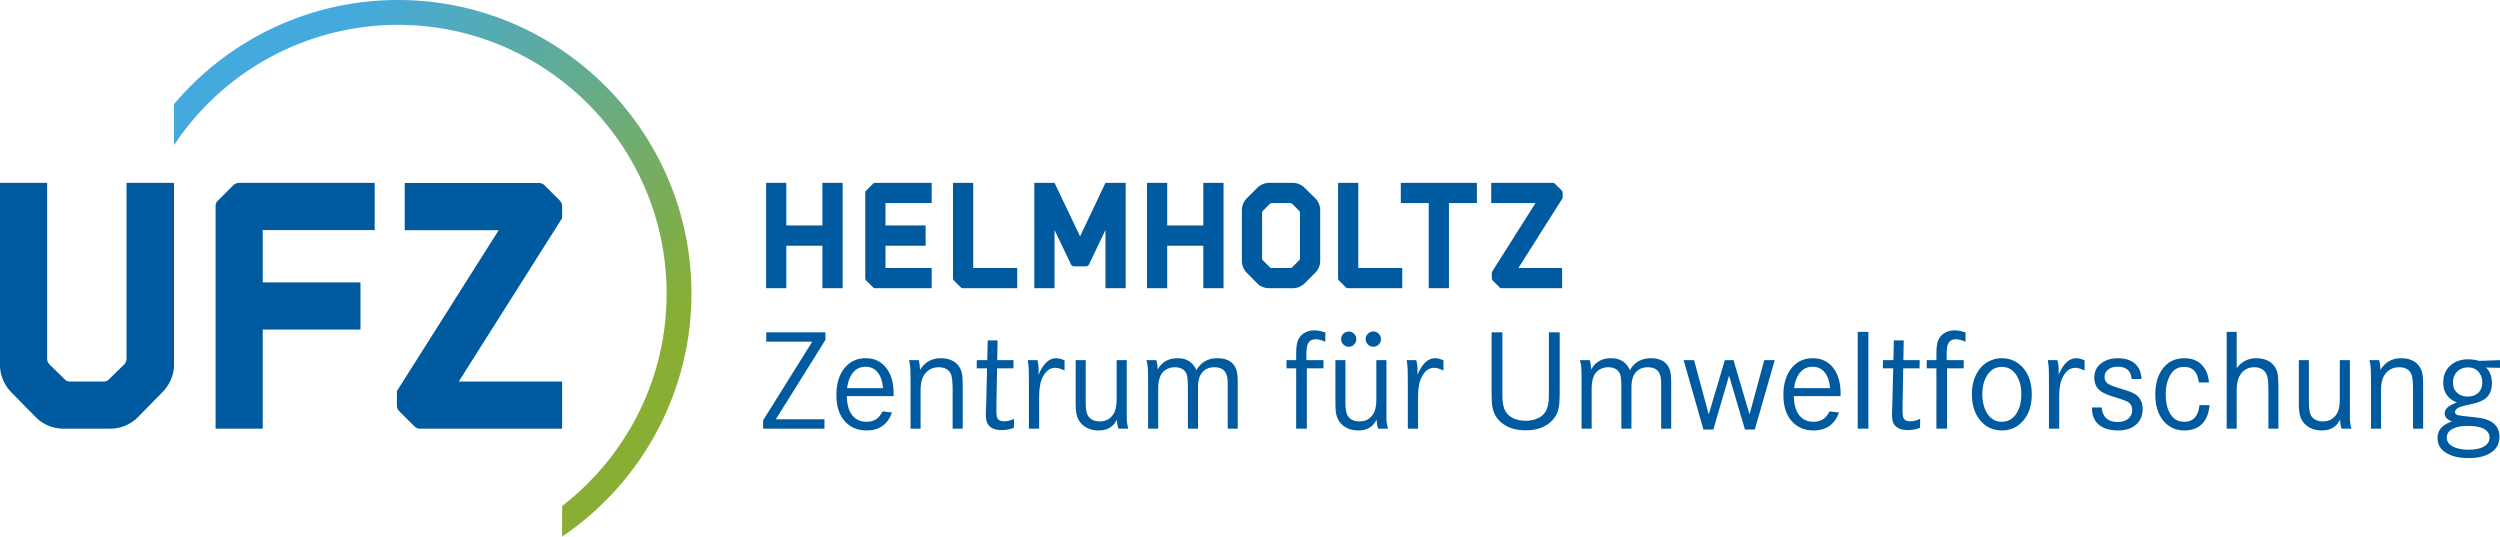 <svg version="1.1" id="logo-UFZ" xmlns="http://www.w3.org/2000/svg" x="0" y="0" viewBox="0 0 300 64.392" xml:space="preserve"><style>.st0{fill:#005aa0}</style><path class="st0" d="M91.949 39.881h7.105v.898l-5.953 9.536h5.835v1.126h-7.359v-1.008l5.894-9.434h-5.522v-1.118zM107.227 47.536h-5.615c.028.881.195 1.57.5 2.066.418.672 1.042 1.008 1.872 1.008.621 0 1.115-.195 1.482-.584.135-.147.28-.367.432-.66l1.135.135c-.503 1.434-1.522 2.151-3.057 2.151-1.005 0-1.832-.327-2.481-.982-.751-.762-1.126-1.846-1.126-3.252 0-1.547.418-2.73 1.253-3.548.598-.587 1.358-.881 2.278-.881 1.14 0 2.018.477 2.634 1.431.463.723.694 1.646.694 2.769l-.001.347zm-1.262-.957c-.051-.604-.181-1.104-.389-1.499-.373-.711-.946-1.067-1.719-1.067-.751 0-1.329.35-1.736 1.05-.226.384-.384.889-.474 1.516h4.318zM109.082 43.217h1.152c.107.322.161.72.161 1.194.559-.948 1.397-1.423 2.515-1.423.734 0 1.332.192 1.795.576.446.378.706.909.779 1.592.028.271.042.791.042 1.558v4.726h-1.211v-4.649c0-.954-.071-1.589-.212-1.906-.254-.542-.737-.813-1.448-.813-.779 0-1.375.325-1.787.974-.265.424-.398 1.025-.398 1.804v4.59h-1.203v-5.42c-.006-1.112-.02-1.79-.042-2.032a6.224 6.224 0 0 0-.143-.771zM119.667 43.217h1.956l-.017.982h-1.956l-.076 4.175-.009.838c0 .553.059.906.178 1.059.152.186.401.28.745.28.378 0 .776-.096 1.194-.288l-.017 1.076a4.123 4.123 0 0 1-1.448.271c-.836 0-1.4-.248-1.694-.745-.147-.248-.22-.649-.22-1.203 0-.175.005-.401.017-.678.017-.384.025-.598.025-.644l.102-4.141h-1.245l.017-.982h1.253l.051-2.371h1.186l-.042 2.371zM123.334 43.217h1.152c.102.429.152.85.152 1.262 0 .113-.006.282-.017.508.559-1.332 1.267-1.999 2.126-1.999.31 0 .644.088.999.262v1.211c-.463-.215-.833-.322-1.109-.322-.672 0-1.2.423-1.584 1.27-.237.531-.356 1.313-.356 2.346v3.684h-1.228v-5.386c-.006-.948-.011-1.513-.017-1.694a10.95 10.95 0 0 0-.118-1.142zM129.084 43.217h1.203v5.031c0 .819.096 1.372.288 1.66.288.44.757.66 1.406.66.728 0 1.281-.308 1.66-.923.237-.384.356-.971.356-1.761v-4.666h1.211v5.725c0 .74.003 1.2.008 1.38.011.384.073.757.186 1.118h-1.194a3.676 3.676 0 0 1-.169-1.101c-.198.367-.412.644-.644.83-.401.322-.918.483-1.55.483-.672 0-1.242-.164-1.711-.491-.531-.378-.855-.906-.974-1.584-.051-.293-.076-.737-.076-1.33v-5.031zM137.562 43.217h1.186c.107.305.164.683.169 1.135.502-.909 1.298-1.364 2.388-1.364 1.101 0 1.855.48 2.261 1.44.547-.96 1.392-1.44 2.532-1.44 1.027 0 1.733.353 2.117 1.059.169.299.268.714.296 1.245.011.164.017.533.017 1.109v5.039h-1.203v-5.03c0-.525-.014-.875-.042-1.05-.124-.858-.644-1.287-1.558-1.287-.734 0-1.279.291-1.635.872-.22.361-.33.903-.33 1.626v4.87h-1.211v-4.844c-.006-.926-.062-1.507-.169-1.745-.243-.519-.711-.779-1.406-.779-.44 0-.833.121-1.177.364-.542.384-.813 1.121-.813 2.21v4.793h-1.211v-5.683c-.006-.931-.02-1.504-.042-1.719a4.391 4.391 0 0 0-.169-.821zM156.769 43.217h2.049v.983h-1.999v7.241h-1.279V44.2h-1.16v-.982h1.16v-.525c0-.632.028-1.095.085-1.389.102-.536.35-.951.745-1.245.373-.276.824-.415 1.355-.415.378 0 .816.085 1.313.254v1.118c-.44-.203-.827-.305-1.16-.305-.497 0-.824.223-.982.669-.085.226-.127.652-.127 1.279v.558zM160.249 43.217h1.203v5.031c0 .819.096 1.372.288 1.66.288.44.757.66 1.406.66.728 0 1.281-.308 1.66-.923.237-.384.356-.971.356-1.761v-4.666h1.211v5.725c0 .74.003 1.2.008 1.38.011.384.073.757.186 1.118h-1.194a3.676 3.676 0 0 1-.169-1.101c-.198.367-.412.644-.644.83-.401.322-.917.483-1.55.483-.672 0-1.242-.164-1.711-.491-.531-.378-.855-.906-.974-1.584-.051-.293-.076-.737-.076-1.33v-5.031zm1.61-3.43c.243 0 .451.088.627.263a.878.878 0 0 1 .271.644c0 .254-.09.469-.271.644a.85.85 0 0 1-.635.271.861.861 0 0 1-.644-.271.85.85 0 0 1-.271-.635c0-.26.09-.477.271-.652a.898.898 0 0 1 .652-.264zm2.947-.008c.248 0 .46.09.635.271a.86.86 0 0 1 .271.644c0 .254-.09.469-.271.644a.878.878 0 0 1-.644.271.878.878 0 0 1-.644-.271.878.878 0 0 1-.271-.644c0-.254.09-.469.271-.644a.889.889 0 0 1 .653-.271zM168.803 43.217h1.152c.102.429.152.85.152 1.262 0 .113-.006.282-.017.508.559-1.332 1.267-1.999 2.126-1.999.31 0 .644.088.999.262v1.211c-.463-.215-.833-.322-1.109-.322-.672 0-1.2.423-1.584 1.27-.237.531-.356 1.313-.356 2.346v3.684h-1.228v-5.386c-.006-.948-.011-1.513-.017-1.694a11.521 11.521 0 0 0-.118-1.142zM178.991 39.881h1.296v6.8c0 .734.014 1.242.042 1.524.085.869.418 1.482.999 1.838.491.299 1.076.449 1.753.449.672 0 1.253-.15 1.745-.449.581-.361.915-.974.999-1.838.028-.282.042-.79.042-1.524v-6.8h1.296v6.826c0 .903-.02 1.522-.059 1.855-.079.757-.364 1.392-.855 1.905-.751.779-1.807 1.169-3.167 1.169-1.366 0-2.425-.39-3.176-1.169-.491-.514-.776-1.149-.855-1.905-.04-.333-.059-.951-.059-1.855v-6.826zM189.577 43.217h1.186c.107.305.164.683.169 1.135.502-.909 1.298-1.364 2.388-1.364 1.101 0 1.855.48 2.261 1.44.547-.96 1.392-1.44 2.532-1.44 1.027 0 1.733.353 2.117 1.059.169.299.268.714.296 1.245.011.164.017.533.017 1.109v5.039h-1.203v-5.03c0-.525-.014-.875-.042-1.05-.124-.858-.644-1.287-1.558-1.287-.734 0-1.279.291-1.635.872-.22.361-.33.903-.33 1.626v4.87h-1.211v-4.844c-.006-.926-.062-1.507-.169-1.745-.243-.519-.711-.779-1.406-.779-.44 0-.833.121-1.177.364-.542.384-.813 1.121-.813 2.21v4.793h-1.211v-5.683c-.006-.931-.02-1.504-.042-1.719a4.391 4.391 0 0 0-.169-.821zM202.034 43.217h1.253l1.761 6.513 1.931-6.513h1.042l1.922 6.513 1.77-6.513h1.253l-2.388 8.325h-1.186l-1.905-6.462-1.889 6.462h-1.186l-2.378-8.325zM220.868 47.536h-5.615c.028.881.195 1.57.5 2.066.418.672 1.042 1.008 1.872 1.008.621 0 1.115-.195 1.482-.584.135-.147.28-.367.432-.66l1.135.135c-.503 1.434-1.522 2.151-3.057 2.151-1.005 0-1.832-.327-2.481-.982-.751-.762-1.126-1.846-1.126-3.252 0-1.547.418-2.73 1.253-3.548.598-.587 1.358-.881 2.278-.881 1.14 0 2.018.477 2.634 1.431.463.723.694 1.646.694 2.769l-.001.347zm-1.261-.957c-.051-.604-.181-1.104-.389-1.499-.373-.711-.946-1.067-1.719-1.067-.751 0-1.33.35-1.736 1.05-.226.384-.384.889-.474 1.516h4.318zM222.926 39.821h1.279V51.44h-1.279V39.821zM228.405 43.217h1.956l-.017.982h-1.956l-.076 4.175-.009.838c0 .553.059.906.178 1.059.152.186.401.28.745.28.378 0 .776-.096 1.194-.288l-.017 1.076a4.123 4.123 0 0 1-1.448.271c-.836 0-1.4-.248-1.694-.745-.147-.248-.22-.649-.22-1.203 0-.175.005-.401.017-.678.017-.384.025-.598.025-.644l.102-4.141h-1.245l.017-.982h1.253l.051-2.371h1.186l-.042 2.371zM233.597 43.217h2.049v.983h-1.999v7.241h-1.279V44.2h-1.16v-.982h1.16v-.525c0-.632.028-1.095.085-1.389.102-.536.35-.951.745-1.245.373-.276.824-.415 1.355-.415.378 0 .816.085 1.313.254v1.118c-.44-.203-.827-.305-1.16-.305-.497 0-.824.223-.982.669-.085.226-.127.652-.127 1.279v.558zM240.219 42.989c.96 0 1.77.342 2.431 1.025.773.802 1.16 1.905 1.16 3.311 0 1.395-.387 2.495-1.16 3.303-.655.683-1.462 1.025-2.422 1.025-.982 0-1.795-.341-2.439-1.025-.773-.818-1.16-1.942-1.16-3.371 0-.892.186-1.691.559-2.397.356-.678.847-1.177 1.474-1.499a3.372 3.372 0 0 1 1.557-.372zm0 1.041c-.672 0-1.211.268-1.618.805-.48.638-.72 1.451-.72 2.439 0 1.05.24 1.894.72 2.532a1.93 1.93 0 0 0 1.618.804c.672 0 1.211-.268 1.618-.804.48-.638.72-1.465.72-2.481 0-1.033-.24-1.863-.72-2.49-.412-.537-.952-.805-1.618-.805zM245.741 43.217h1.152c.102.429.152.85.152 1.262 0 .113-.006.282-.017.508.559-1.332 1.267-1.999 2.126-1.999.31 0 .644.088.999.262v1.211c-.463-.215-.833-.322-1.109-.322-.672 0-1.2.423-1.584 1.27-.237.531-.356 1.313-.356 2.346v3.684h-1.228v-5.386c-.006-.948-.011-1.513-.017-1.694a11.228 11.228 0 0 0-.118-1.142zM256.979 45.478h-1.177c-.056-.469-.192-.813-.406-1.033-.288-.293-.711-.44-1.27-.44-.48 0-.872.124-1.177.373a1.056 1.056 0 0 0-.398.864c0 .333.124.593.373.779.231.169.742.373 1.533.61.813.237 1.369.443 1.668.618.661.384.991.997.991 1.838 0 .745-.243 1.35-.728 1.812-.531.503-1.279.754-2.244.754-.937 0-1.682-.217-2.236-.652-.582-.463-.872-1.166-.872-2.109h1.169c.107 1.163.745 1.744 1.914 1.744.497 0 .9-.115 1.211-.347.356-.26.533-.627.533-1.101 0-.418-.172-.737-.516-.957-.203-.124-.816-.344-1.838-.66-.83-.254-1.395-.545-1.694-.872-.333-.367-.5-.827-.5-1.38 0-.745.288-1.327.864-1.744.531-.39 1.183-.584 1.956-.584 1.112 0 1.914.344 2.405 1.033.258.365.405.85.439 1.454zM265.075 45.893h-1.203c-.09-.531-.22-.926-.39-1.186-.294-.451-.757-.677-1.389-.677-.655 0-1.16.251-1.516.754-.457.644-.686 1.493-.686 2.549 0 1.276.31 2.213.932 2.812.322.311.757.466 1.304.466 1.067 0 1.668-.666 1.804-1.999h1.211c-.068.858-.308 1.544-.72 2.058-.52.655-1.287.982-2.303.982-.909 0-1.668-.302-2.278-.906-.802-.796-1.203-1.931-1.203-3.404 0-1.519.421-2.69 1.262-3.515.57-.559 1.313-.838 2.227-.838 1.089 0 1.9.409 2.431 1.228.283.434.455.993.517 1.676zM267.201 39.821h1.203v4.361c.598-.796 1.386-1.194 2.363-1.194.604 0 1.129.138 1.575.415.502.316.824.79.966 1.423.068.316.102.946.102 1.888v4.726h-1.203v-4.649c0-.96-.079-1.592-.237-1.897-.277-.548-.759-.822-1.448-.822-.768 0-1.346.327-1.736.982-.254.423-.381 1.045-.381 1.863v4.522h-1.203V39.821zM275.864 43.217h1.203v5.031c0 .819.096 1.372.288 1.66.288.44.757.66 1.406.66.728 0 1.281-.308 1.66-.923.237-.384.355-.971.355-1.761v-4.666h1.211v5.725c0 .74.003 1.2.008 1.38.011.384.073.757.186 1.118h-1.194a3.676 3.676 0 0 1-.169-1.101c-.198.367-.412.644-.644.83-.401.322-.918.483-1.55.483-.672 0-1.242-.164-1.711-.491-.531-.378-.855-.906-.974-1.584-.051-.293-.076-.737-.076-1.33v-5.031zM284.333 43.217h1.152c.107.322.161.72.161 1.194.559-.948 1.397-1.423 2.515-1.423.734 0 1.332.192 1.795.576.446.378.706.909.779 1.592.028.271.042.791.042 1.558v4.726h-1.211v-4.649c0-.954-.071-1.589-.212-1.906-.254-.542-.737-.813-1.448-.813-.779 0-1.375.325-1.787.974-.265.424-.398 1.025-.398 1.804v4.59h-1.203v-5.42c-.006-1.112-.02-1.79-.042-2.032a6.224 6.224 0 0 0-.143-.771zM300 43.217v.923l-1.685-.034c.474.44.711 1.067.711 1.88 0 .824-.266 1.443-.796 1.855-.344.271-.974.505-1.889.703-.621.135-1.039.251-1.253.347-.322.152-.483.339-.483.559 0 .141.079.251.237.33.13.062.598.133 1.406.212.83.085 1.392.161 1.685.229 1.332.305 1.999 1.039 1.999 2.202 0 .847-.373 1.499-1.118 1.956-.655.395-1.524.593-2.608.593-1.186 0-2.126-.243-2.82-.728-.587-.412-.881-.963-.881-1.651 0-.638.24-1.14.72-1.507.254-.192.593-.361 1.016-.508-.587-.231-.881-.551-.881-.957 0-.367.203-.674.61-.923a5.4 5.4 0 0 1 .855-.407c-1.09-.435-1.635-1.225-1.635-2.371 0-.926.33-1.651.991-2.176.525-.418 1.2-.627 2.024-.627.406 0 .836.062 1.287.186l2.508-.086zm-3.878 7.893c-.723 0-1.299.105-1.728.313-.52.248-.779.615-.779 1.101 0 .446.237.796.711 1.05.502.26 1.135.39 1.897.39.92 0 1.606-.175 2.058-.525.31-.243.466-.548.466-.915 0-.514-.277-.892-.83-1.135-.429-.186-1.028-.279-1.795-.279zm.059-7.02c-.52 0-.946.155-1.279.466-.361.339-.542.785-.542 1.338 0 .514.158.92.474 1.219.333.316.762.474 1.287.474.525 0 .948-.149 1.27-.449.322-.305.483-.717.483-1.236 0-.491-.141-.906-.423-1.245-.327-.378-.751-.567-1.27-.567zM98.69 27.059v-5.117h2.426v12.642H98.69v-5.099h-4.333v5.099h-2.425V21.942h2.425v5.117h4.333zM111.804 21.942v2.425h-5.546v2.692h4.815v2.426h-4.815v2.674h5.546v2.425h-6.776a.356.356 0 0 1-.286-.125l-.784-.784a.356.356 0 0 1-.125-.286V23.136c0-.106.036-.213.125-.285l.784-.784a.415.415 0 0 1 .286-.125h6.776zM115.554 34.585a.356.356 0 0 1-.286-.125l-.784-.784a.353.353 0 0 1-.125-.286V21.942h2.425V32.16h5.278v2.425h-6.508zM135.083 21.942v12.642h-2.425v-6.99l-1.979 4.137a.41.41 0 0 1-.357.232h-1.426a.418.418 0 0 1-.375-.232l-1.979-4.137v6.99h-2.425V21.942h2.425l3.067 6.419 3.049-6.419h2.425zM144.399 27.059v-5.117h2.426v12.642h-2.426v-5.099h-4.333v5.099h-2.425V21.942h2.425v5.117h4.333zM156.568 22.548l1.266 1.249c.375.375.588.891.588 1.426v6.081a2.02 2.02 0 0 1-.588 1.427l-1.266 1.266a2.024 2.024 0 0 1-1.427.588h-2.834c-.536 0-1.07-.196-1.445-.588l-1.249-1.266a2.022 2.022 0 0 1-.588-1.427v-6.081c0-.534.213-1.051.588-1.426l1.249-1.249a2.039 2.039 0 0 1 1.445-.605h2.834c.535-.001 1.034.23 1.427.605zm-.571 8.434v-5.42a.423.423 0 0 0-.125-.286l-.767-.784a.51.51 0 0 0-.303-.125h-2.175c-.107 0-.196.054-.286.125l-.767.784a.356.356 0 0 0-.125.286v5.42c0 .107.036.196.125.286l.767.767c.09.089.179.125.286.125h2.175a.42.42 0 0 0 .303-.125l.767-.767c.071-.09.125-.178.125-.286zM161.763 34.585a.356.356 0 0 1-.286-.125l-.784-.784a.353.353 0 0 1-.125-.286V21.942h2.425V32.16h5.278v2.425h-6.508zM168.096 24.367v-2.425h9.13v2.425h-3.353v10.217h-2.425V24.367h-3.352zM186.613 22.067l.784.784a.423.423 0 0 1 .125.285v.624l-5.314 8.4h5.243v2.425h-7.239a.356.356 0 0 1-.286-.125l-.784-.784a.423.423 0 0 1-.125-.286v-.73l5.243-8.292h-5.314v-2.425h7.382a.413.413 0 0 1 .285.124zM15.183 43.038v-21.09h5.699v21.838c0 1.248-.541 2.413-1.427 3.315l-2.906 2.959a4.67 4.67 0 0 1-3.321 1.38H7.612c-1.248 0-2.454-.5-3.32-1.38l-2.906-2.959C.499 46.199 0 45.034 0 43.786V21.948h5.657v21.09c0 .25.084.457.25.666l1.83 1.789c.166.208.416.291.666.291h4.035c.249 0 .499-.084.665-.291l1.83-1.789c.167-.209.25-.417.25-.666zM44.964 21.948v5.657H31.527v6.281h11.731v5.657H31.527V51.44H25.87V24.734c0-.249.083-.499.291-.665l1.83-1.83a.978.978 0 0 1 .666-.291h16.307zM64.682 21.961c.251 0 .491.099.667.277l1.829 1.829a.943.943 0 0 1 .276.667v1.444L55.052 45.78h12.402v5.66H50.401a.943.943 0 0 1-.667-.276l-1.829-1.829a.943.943 0 0 1-.276-.667v-1.74l12.215-19.307H48.566v-5.66h16.116z"/><linearGradient id="SVGID_1_" gradientUnits="userSpaceOnUse" x1="76.169" y1="43.549" x2="38.384" y2="5.412"><stop offset="0" stop-color="#88ae33"/><stop offset="1" stop-color="#4ad"/></linearGradient><path d="M47.752 0c-10.368 0-20.145 4.551-26.87 12.492v4.921l.188-.277A32.232 32.232 0 0 1 47.752 2.984c17.776 0 32.238 14.462 32.238 32.238 0 5.119-1.166 10.014-3.466 14.548a32.568 32.568 0 0 1-9.069 10.954v3.668l.139-.095c9.63-6.592 15.379-17.461 15.379-29.075C82.973 15.8 67.173 0 47.752 0z" fill="url(#SVGID_1_)"/></svg>